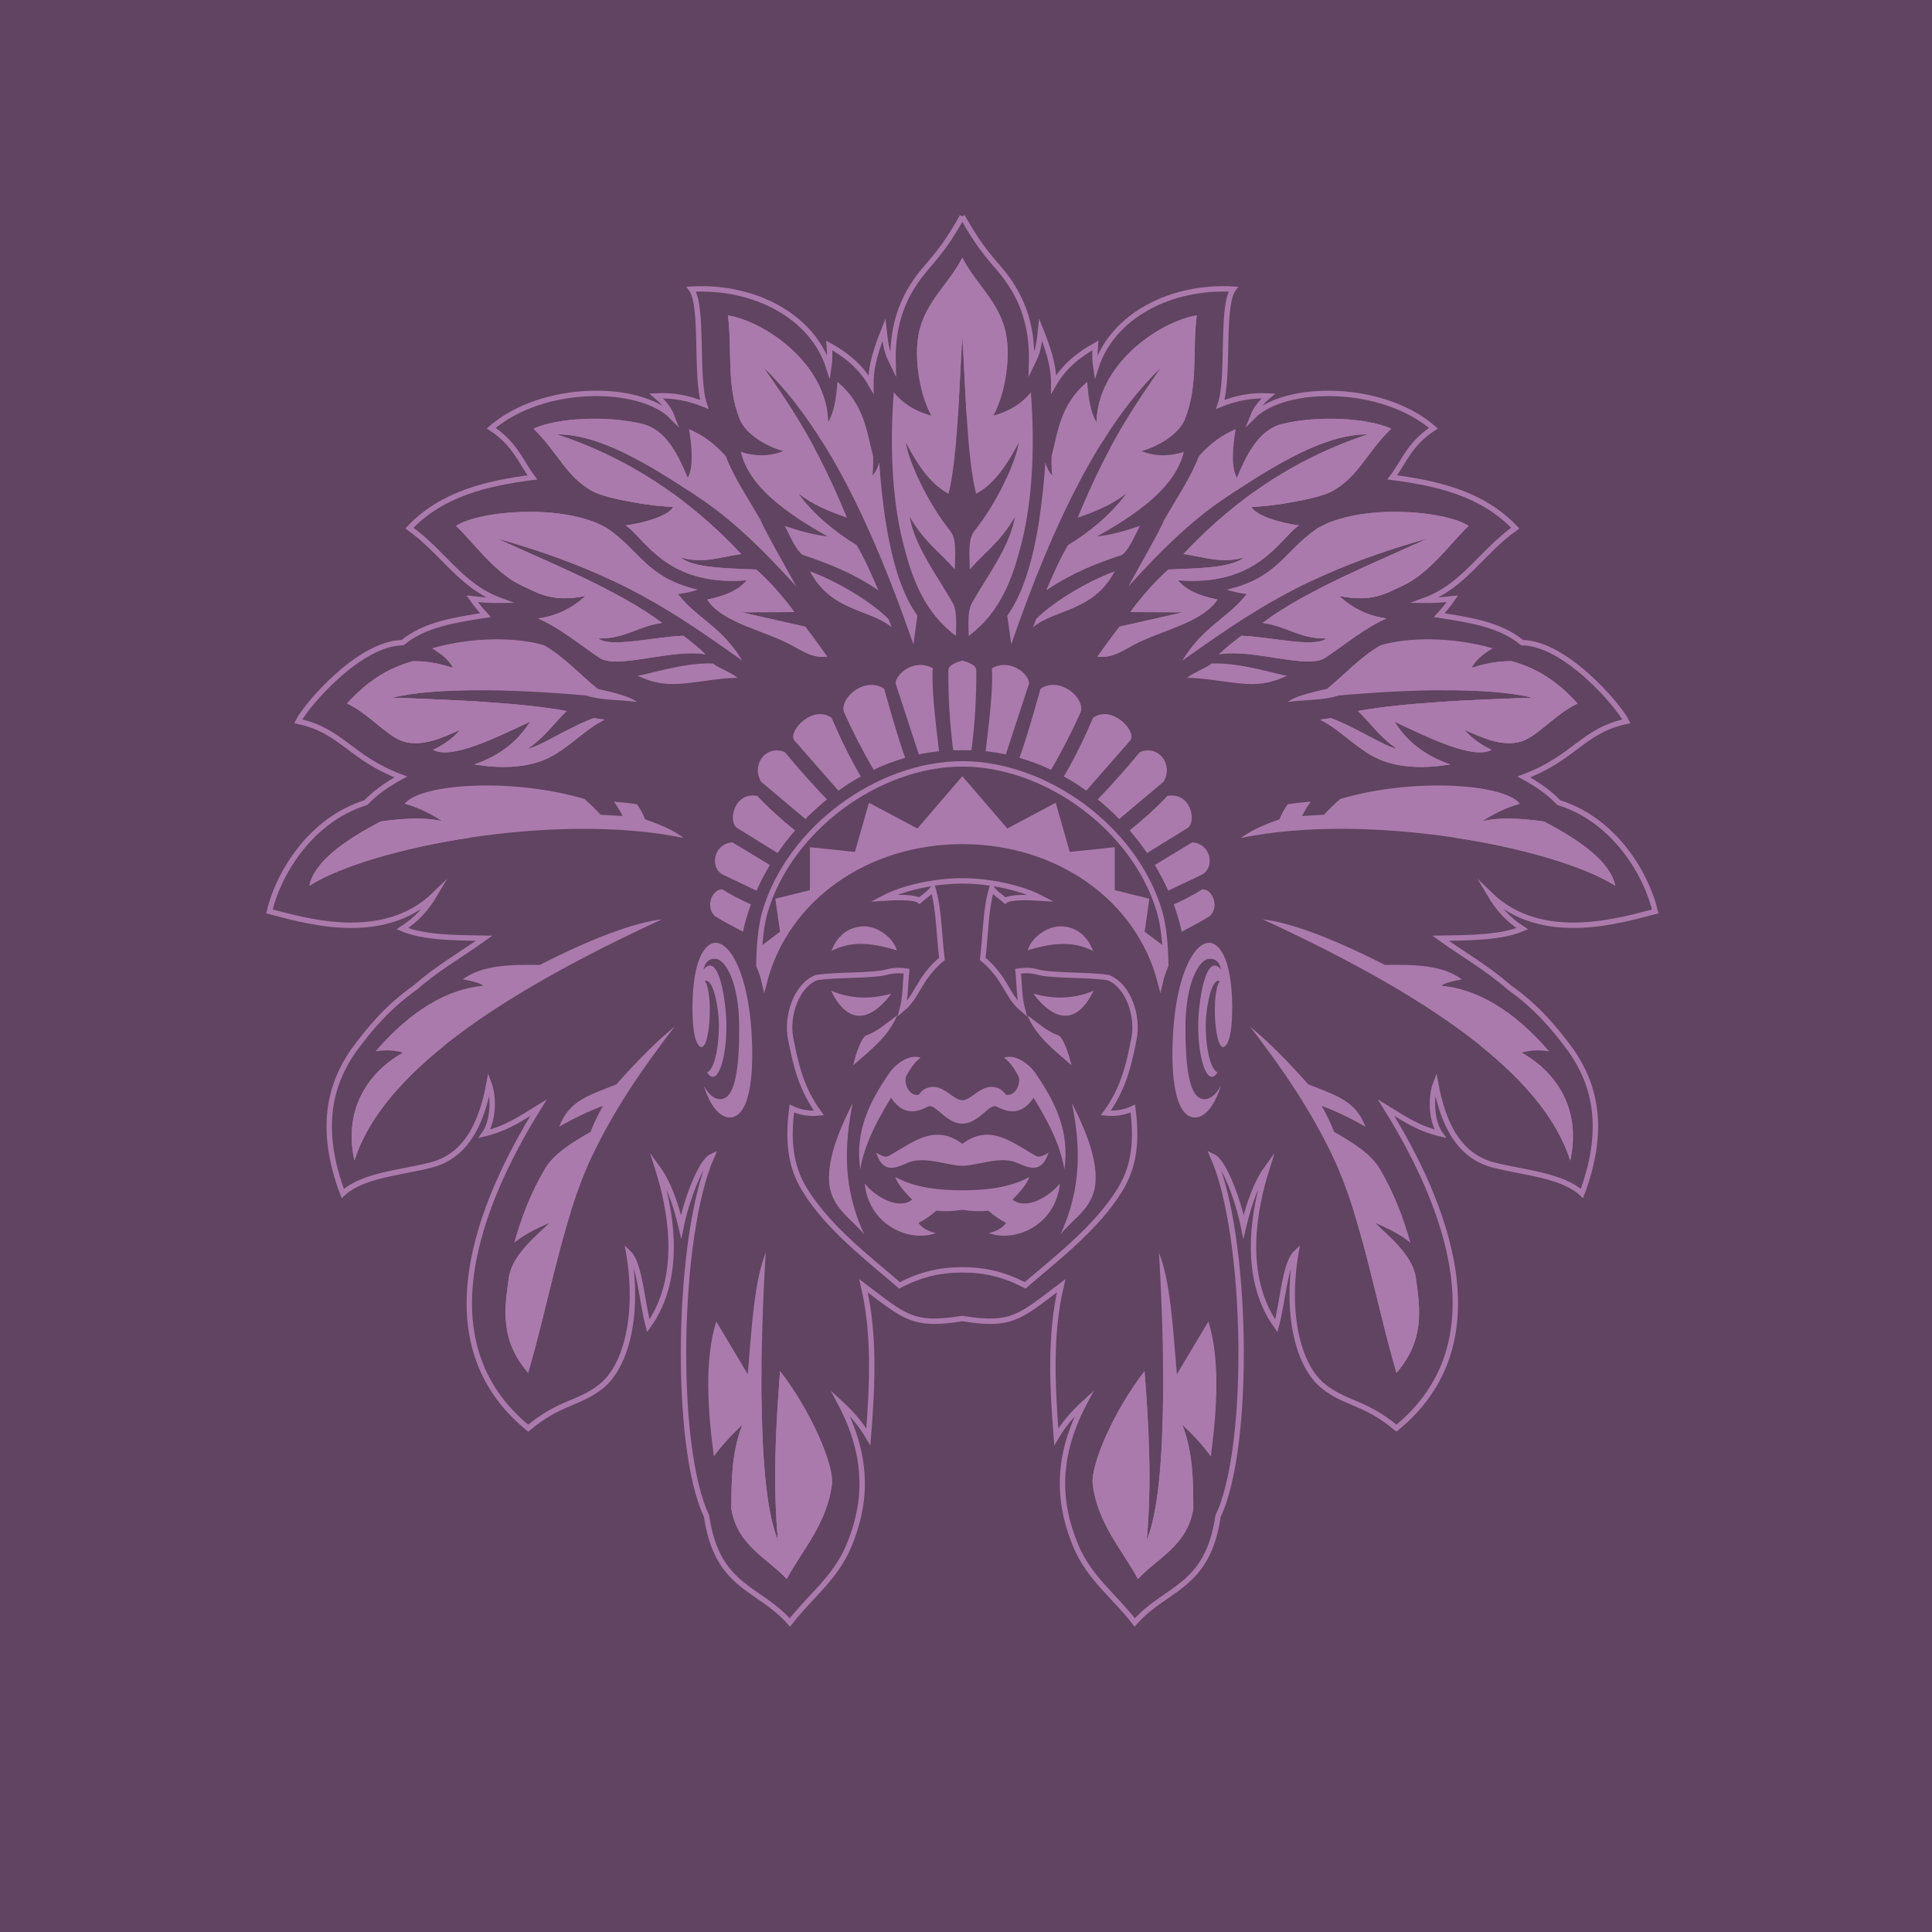 <?xml version="1.0" encoding="UTF-8"?><svg xmlns="http://www.w3.org/2000/svg" viewBox="0 0 2000 2000"><g id="Back"><rect x="-2" y="-2" width="2004" height="2004" fill="#604461"/></g><g id="Lag_1"><path d="m996.19,224.05c13.68,24.46,23.11,36.78,37.02,52.75,22.64,25.99,36.07,56.19,34.68,100.48,4.74-9.86,6.96-12.62,9.4-35.78,6.73,17.05,13.69,35.48,13.54,56.2,11.3-19.5,26.92-31.05,43.12-40.14-.66,7.65-.71,15.29.46,22.94,17.12-53.66,77.67-84.85,142.22-81.2-12.69,17.74-3.82,91.45-13.3,119.28,15.73-6.35,32.21-9.71,49.78-8.72-7.43,6.25-13.14,13.24-16.29,21.33,33.27-33.48,133.76-34,187.07,12.04-25.08,16.51-30.43,34.87-42.67,50.92,47.21,6.23,93.58,16.89,127.31,52.53-35.33,25.38-53.22,59.94-93.59,74.78,9.56.09,19.12-.48,28.67-1.61-3.96,5.66-8.59,11.32-13.76,16.97,31.22,4.88,62.98,9.49,85.79,28.45,45.19.53,100.01,65.3,108.04,81.43-45.04,9.56-53.83,37.92-106.21,57.57,15.14,8.26,27.22,17.13,36.24,26.61,57.63,17.95,90.62,73.88,99.78,112.63-32.27,7.95-116.38,35.63-171.12-17.43,8.41,14.26,18.96,25.97,33.49,35.33-22.28,9.23-53.66,9.35-84.64,9.86,23.63,16.9,48.63,31.04,70.88,50.7,28.37,20.11,46.64,41.6,64.46,65.83,24.12,34.8,36.28,80.34,11.01,147.73-20.18-18.96-59.99-21.54-90.84-29.36-35.03-8.87-52.3-39.76-60.56-84.41-5.86,15.43-3.78,40.08,4.59,51.84-23.93-5.81-38.92-16.67-55.97-27.07,62.4,100.27,119.05,243.59,10.78,331.92-32.42-27.22-52.59-25.16-75.24-43.12-27.1-21.51-39.45-76-28.9-138.09-11.31,10.86-13.46,50.16-20.19,75.24-36.73-51.59-22.91-121.52-9.63-163.33-10.77,14.85-18.43,35.92-24.31,60.56-5.16-25.64-19.9-67.05-31.66-72.49,35.63,80.27,40.07,299.29,5.28,372.3-10.86,74.78-54.29,73.4-86.25,110.1-20.19-26.61-46.95-45.61-61.02-79.36-17.11-41.04-22.48-88.55,8.72-147.72-12.08,11.02-21.71,22.61-28.9,34.86-4.31-53.99-6.6-107.36,5.05-156.44-42.83,32.42-51.25,42.36-102.33,33.95-51.08,8.41-59.5-1.53-102.33-33.95,11.65,49.08,9.36,102.45,5.05,156.44-7.19-12.25-16.82-23.84-28.9-34.86,31.2,59.18,25.82,106.68,8.72,147.72-14.07,33.76-40.83,52.76-61.02,79.36-31.96-36.7-75.39-35.32-86.25-110.1-34.79-73.01-30.35-292.03,5.27-372.3-11.76,5.44-26.49,46.85-31.65,72.49-5.88-24.64-13.54-45.71-24.32-60.56,13.28,41.8,27.1,111.73-9.63,163.33-6.73-25.08-8.87-64.38-20.19-75.24,10.55,62.09-1.8,116.59-28.9,138.09-22.64,17.97-42.82,15.9-75.24,43.12-108.27-88.33-51.62-231.66,10.78-331.92-17.05,10.4-32.04,21.26-55.97,27.07,8.37-11.76,10.44-36.41,4.59-51.84-8.26,44.65-25.53,75.54-60.56,84.41-30.85,7.82-70.65,10.4-90.84,29.36-25.27-67.38-13.11-112.92,11.01-147.73,17.82-24.24,36.09-45.73,64.46-65.83,22.25-19.65,47.25-33.8,70.88-50.7-30.99-.51-62.37-.63-84.64-9.86,14.53-9.36,25.08-21.07,33.49-35.33-54.75,53.06-138.86,25.38-171.12,17.43,9.16-38.75,42.15-94.68,99.78-112.63,9.02-9.48,21.11-18.35,36.24-26.61-52.38-19.65-61.17-48.02-106.21-57.57,8.03-16.13,62.85-80.9,108.04-81.43,22.82-18.95,54.57-23.56,85.79-28.45-5.18-5.66-9.81-11.32-13.76-16.97,9.56,1.13,19.12,1.7,28.67,1.61-40.37-14.83-58.26-49.39-93.59-74.78,33.73-35.64,80.1-46.3,127.31-52.53-12.23-16.06-17.59-34.41-42.67-50.92,53.3-46.04,153.8-45.53,187.07-12.04-3.14-8.09-8.86-15.08-16.29-21.33,17.57-1,34.04,2.37,49.78,8.72-9.48-27.83-.61-101.54-13.3-119.28,64.54-3.65,125.1,27.55,142.22,81.2,1.17-7.65,1.12-15.29.46-22.94,16.21,9.09,31.82,20.64,43.13,40.14-.15-20.72,6.8-39.15,13.53-56.2,2.45,23.17,4.66,25.92,9.4,35.78-1.39-44.29,12.05-74.48,34.68-100.48,13.91-15.97,23.34-28.29,37.02-52.75" fill="none" fill-rule="evenodd" stroke="#ab7aac" stroke-miterlimit="10" stroke-width="5.58"/><path d="m996.19,911.87c27.95,0,60.95,7.02,81.63,17.89-11.93-.76-31.66-1.53-37.16,2.52-4.67-4.21-10.02-7.04-13.99-12.62-6.57,22.02-6.27,48.63-9.4,72.95,24.2,20.22,24.78,38.16,40.95,51.73-3.29-12.31-2.91-26-4.36-39,4.4-.63,12-1.31,19.38.71,16.69,4.56,50.86,2.48,73.98,5.95,20.84,8.14,31.26,39.71,26.73,62.96-5.27,27.01-10.78,51.92-29.25,77.19,10.59,1,19.84-.69,27.99-4.59,4.36,33.42,1.62,59.6-13.08,83.72-24.24,39.8-66.98,72.18-98.4,99.33-21.67-11.3-41.5-16.06-65-16.06s-43.33,4.76-65,16.06c-31.43-27.14-74.16-59.52-98.41-99.33-14.69-24.12-17.43-50.31-13.08-83.72,8.14,3.9,17.39,5.59,27.98,4.59-18.46-25.27-23.97-50.18-29.25-77.19-4.54-23.25,5.89-54.82,26.72-62.96,23.13-3.47,57.3-1.39,73.98-5.95,7.38-2.01,14.98-1.33,19.38-.71-1.45,13-1.07,26.69-4.36,39,16.17-13.57,16.74-31.5,40.94-51.73-3.13-24.31-2.83-50.92-9.4-72.95-3.98,5.58-9.33,8.41-13.99,12.62-5.5-4.05-25.23-3.29-37.16-2.52,20.69-10.87,53.68-17.89,81.63-17.89" fill="none" fill-rule="evenodd" stroke="#ab7aac" stroke-miterlimit="10" stroke-width="5.58"/><path d="m945.54,667.09c1.38-9.94,2.75-19.88,4.13-29.82-25.28-34.95-35.12-97.4-39.45-158.51-1.59,4.91-3.45,9.63-6.88,13.3.46-6.65.84-13.07.46-19.95-6.35-23.81-8.56-53.27-36.93-76.85-1.11,17.07-3.62,32.03-9.63,41.75-1.03-59.41-63.66-103.61-103.68-110.56,4.59,36.24-1.82,73.04,12.39,107.81,6.31,15.44,28.6,28.44,44.96,32.57-14.56,6.24-30.55,5.38-44.04.92,8.58,35.85,45.81,62.81,89.92,87.63-15.54-1.9-30.18-6.05-44.5-11.01,5.51,10.02,10.78,24.16,18.58,30.05,27.96,9.37,51.49,18.54,78.45,36.7-7.01-16.21-13.03-30.58-22.48-46.8-22.69-13.86-44.75-32.02-60.1-53.22,14.1,11.19,31.61,18.49,50.01,24.78-31.9-77.59-57.94-114.42-86.25-155.52,63.29,60.79,112.58,163.54,155.07,286.73" fill="#ab7aac" fill-rule="evenodd"/><path d="m838.42,591.4c33.84,12.5,68.31,35.67,81.43,49.55,1.07,2.83,2.14,5.66,3.21,8.49-22.02-18.89-62.62-15.98-84.64-58.04" fill="#ab7aac" fill-rule="evenodd"/><path d="m824.31,607.11c-10.89-20.14-32.76-58-36.96-68.76-15.06-25.97-28.14-45.22-35.99-66.12-11.49-12.86-23.53-21.86-38.08-27.98,3.05,19.59,4.84,38.9-1.38,50.46-9.4-22.63-22.03-49.66-46.56-55.74-36.56-9.07-88.32-6.57-113.09,4.82,25.16,24.24,33.56,49.53,61.02,64.69,15.37,8.48,66.67,16.36,83.5,16.06-2.48,8.3-29.88,17.25-49.09,19.27,20.2,13.89,42.43,63.71,125.25,56.89-8.18,10.39-22.87,16.3-40.83,19.96,15.56,24.2,60.17,32.25,87.28,47.14,11.34,6.23,22.79,13.92,36.93,11.93-7.28-10.32-14.82-20.64-22.71-30.97-21.94-4.97-43.89-9.94-65.83-14.91,18.2-.08,36.4-.15,54.59-.23-13.15-17.91-26.3-32.25-39.45-44.04-31.27-1.34-64.58-1.6-78.22-12.39,24.32,6.58,40.6-.61,62.62-3.67-57.85-61.78-121.99-101.23-190.85-123.87,42.24-.29,91.62,27.91,150,67.47,33.03,22.38,64.48,52.99,97.85,90.01" fill="#ab7aac" fill-rule="evenodd"/><path d="m768.45,683.85c-22.18-36.24-45.73-42.67-66.52-68.82,6.88-.88,13.76-2.48,20.64-4.59-53.37-12.54-58.57-39.3-94.05-63.77-44.76-25.73-131.72-18.32-156.44-2.29,17.74,16.52,40.35,49.24,68.36,61.93,17.19,7.79,31.35,17.59,65.61,10.55-14.44,13.58-30.98,20.83-49.09,23.4,21.92,9.2,42.71,26.72,63.77,40.83,18.05,12.09,76.39-10.02,109.65-3.67-6.68-6.75-15.03-13.13-22.94-19.27-29.36.92-76.16,12.85-88.08,2.75,27.76.61,41.06-12.77,66.06-16.06-44.52-33.66-118.08-63.03-171.58-87.63,128.33,36,185.95,78.49,254.62,126.62" fill="#ab7aac" fill-rule="evenodd"/><path d="m738.17,686.83c-31.16-1.12-67.8,11.65-78.22,12.62,10.53,4.98,21.77,8.65,36.01,8.69,20.44.06,47.39-6.71,67.67-6.39-7.8-6.35-19.73-9.94-25.46-14.91" fill="#ab7aac" fill-rule="evenodd"/><path d="m540.44,606.31c17.19,7.79,31.35,17.59,65.61,10.55-14.44,13.58-30.98,20.83-49.09,23.4,21.92,9.2,42.71,26.72,63.77,40.83,18.05,12.09,76.39-10.02,109.65-3.67-6.68-6.75-15.03-13.13-22.94-19.27-29.36.92-76.16,12.85-88.08,2.75,27.76.61,41.06-12.77,66.06-16.06-44.52-33.66-118.08-63.03-171.58-87.63l-41.75-12.85c17.74,16.52,40.35,49.24,68.36,61.93Z" fill="#ab7aac" fill-rule="evenodd"/><path d="m767.76,633.84c18.2-.08,36.4-.15,54.59-.23-13.15-17.91-26.3-32.25-39.45-44.04-31.27-1.34-64.58-1.6-78.22-12.39,24.32,6.58,40.6-.61,62.62-3.67-22.63-24.17-46.23-44.87-70.69-62.53-8.88,2.2-23.97,6.01-37.03,9.7,15.1,2.48,29.63,4,37.19,3.86-2.48,8.3-29.88,17.25-49.09,19.27,20.2,13.89,42.43,63.71,125.25,56.89-8.18,10.39-22.87,16.3-40.83,19.96,15.56,24.2,60.17,32.25,87.28,47.14,11.34,6.23,22.79,13.92,36.93,11.93-7.28-10.32-14.82-20.64-22.71-30.97-21.94-4.97-43.89-9.94-65.83-14.91Z" fill="#ab7aac" fill-rule="evenodd"/><path d="m359.34,728.23c22.63,10.55,41.6,34.41,58.72,39.45,19.88,5.58,40.68-4.43,58.26-12.16-8.3,9.63-17.85,15.91-27.99,20.64,18.35,10.7,65.83-12.77,100.47-29.13-12.57,20-31.17,35.28-57.81,44.27,25.33,4.26,51.63,4.01,73.03-5,22.65-9.53,40.24-30.61,61.85-41.34-3.75-.54-7.49-1.07-11.24-1.61-27.6,10.32-55.44,29.59-68.36,31.66,16.67-10.7,26.91-26,40.37-39-47.12-8.54-113.08-11.38-180.53-13.76,43.12-10.74,122.91-9.15,200.48-2.29,16.29,5.35,35.33,4.28,52.53,6.65-5.53-4.82-20.66-9.21-40.26-13.42-18.5-15.06-34.26-32.88-55.51-45.19-28.38-8.47-73.66-9-116.18,3.1,10.66,6.44,18.24,13.14,21.56,20.19-10.9-3.34-22.51-6.76-41.06-6.88-27.11,7.33-48.59,21.8-68.36,43.81" fill="#ab7aac" fill-rule="evenodd"/><path d="m707.78,867.47c-9.21-7.05-22.75-13.44-39.91-19.27-2.09-5.2-4.56-10.4-8.49-15.6-7.62-1.25-15.62-2.12-23.86-2.75,3.57,4.97,6.6,9.94,8.95,14.91-7.57-.46-15.14-.92-22.71-1.38-4.95-5.43-10.58-10.86-16.75-16.29-74.79-22.17-169.62-16-186.15,4.93,15.64,4.57,27.8,10.88,38.54,17.89-15.08-3.46-36-3.42-63.31.46-39.4,20.59-68.73,42.26-73.86,66.52,64.83-40.61,255.72-76.62,387.55-49.43" fill="#ab7aac" fill-rule="evenodd"/><path d="m685.3,951.66c-28.78,3.52-70.31,18.65-126.62,47.25-29.99-.43-59.48-.08-79.6,14.91,10.55,1.95,18.5,4.09,21.1,6.65-36.03,3.1-74.84,25.04-111.48,67.9,10.38-1.63,19.9-1.27,28.44,1.38-32.97,18.4-62.55,55.68-50.24,111.71,28.61-90.38,149-171.66,318.39-249.8" fill="#ab7aac" fill-rule="evenodd"/><path d="m698.37,1062.68c-20.11,16.58-40.22,37.17-60.33,59.87-28.09,11.23-48.81,16.45-59.18,43.81,15.14-8.62,30.28-16,45.42-21.56-5.25,8.99-9.55,17.97-12.96,26.96-21.07,11.77-38.47,23.4-47.14,37.96-15.13,25.43-24.88,51.69-31.88,76.85,8.84-7.57,21.74-14.31,36.7-20.65-13.15,12.84-38.88,33.17-42.21,56.43-4.77,33.28-9.18,64.99,19.96,98.87,21.79-74.24,35.7-159.73,65.38-222.74,22.85-48.51,51.53-90.53,86.25-135.79" fill="#ab7aac" fill-rule="evenodd"/><path d="m792.65,1296.66c-11.79,30.4-14.13,73.52-18.58,125.93-10.86-18.2-21.72-36.4-32.57-54.59-12.29,38.86-9.04,91.05-2.52,139.7,7.91-10.86,17.78-21.72,29.36-32.58-11.09,28.98-11.16,57.96-11.24,86.94,6.27,37.93,36.86,50.62,57.35,72.49,15.44-29.21,42.13-57.57,46.79-98.64,2.09-18.42-20.1-72.86-53.68-116.53-4.59,58.42-7.55,116.38-2.29,174.79-22.83-53.96-17.69-214.2-12.62-297.51" fill="#ab7aac" fill-rule="evenodd"/><path d="m928.45,983.83c-24.06-7.25-45.9-10.72-67.66.53,5.53-15.33,17.69-25.45,33.88-25.42,13.99.02,29.93,11.62,33.78,24.89" fill="#ab7aac" fill-rule="evenodd"/><path d="m860.38,1025.65c22.54,9.36,42.91,8.3,62.39,2.98-23.94,31.54-46.25,30.39-62.39-2.98" fill="#ab7aac" fill-rule="evenodd"/><path d="m928.85,1050.99c-10.4,7.55-20.42,16.75-31.66,20.65-5.12,1.22-11.62,20.11-13.99,31.19,19.49-17.12,36.39-29.97,45.65-51.84" fill="#ab7aac" fill-rule="evenodd"/><path d="m882.75,1141.83c-8.96,44.34-10.31,88.09,11.93,136.26-12.39-16.21-33.88-26.83-36.24-53.22-2.56-28.52,14.53-63.46,24.31-83.04" fill="#ab7aac" fill-rule="evenodd"/><path d="m723.89,1082.76c10.96,10.6,15.06-55.36,5.73-67.21,8.76-3.78,14.18,27.88,14.57,43.01.45,17.67-2.83,47.25-12.16,51.61,10.09,16.21,20.39-12.89,19.96-50.46-.23-20.28-7.19-75.85-23.86-55.97,2.23-8.13,5.81-11.52,12.45-11.17,11.28.6,24.28,26.52,24.6,68.4.11,14.72.27,53.82-8.95,69.77-5.97,10.33-18.16,10.77-27.87-7.03,10.24,32.29,25.98,37.83,35.71,29.95,11.7-9.48,16.35-39.58,14.07-82.25-4.14-77.53-32.51-112.76-49.78-87.17-8.69,12.89-11.43,36.57-11.52,57.46-.09,19.7,1.72,35.91,7.05,41.06" fill="#ab7aac" fill-rule="evenodd"/><path d="m996.19,266.81c15.93,30.78,42.53,48.34,46.41,87.28,1.59,15.96.15,49.24-14.22,76.16,17.46-4.78,29.86-13.18,38.76-24.09,3.63,46.68,3.18,105.89-9.75,156.56-9.08,35.57-21.26,70.65-54.59,95.65-.48-15.03-.75-26.87,3.21-33.95,15.24-27.23,39-57.58,44.73-89.46-15.83,27.14-31.2,36.4-46.8,54.59-.08-13.69-2.33-31.06,4.59-39.68,23.03-28.7,42.89-70.8,46.11-91.76-13.33,25.94-27.88,44.79-44.27,52.99-9.64-40.62-10.49-105.4-14.18-162.4-3.68,57-4.54,121.78-14.18,162.4-16.39-8.2-30.94-27.05-44.27-52.99,3.21,20.95,23.08,63.06,46.11,91.76,6.92,8.62,4.67,26,4.59,39.68-15.6-18.2-30.97-27.45-46.79-54.59,5.73,31.88,29.49,62.23,44.73,89.46,3.96,7.08,3.69,18.92,3.21,33.95-33.34-25-45.52-60.08-54.59-95.65-12.92-50.66-13.38-109.88-9.75-156.56,8.9,10.9,21.3,19.3,38.76,24.09-14.37-26.92-15.81-60.2-14.22-76.16,3.88-38.94,30.48-56.51,46.41-87.28" fill="#ab7aac" fill-rule="evenodd"/><path d="m1046.85,667.09c-1.38-9.94-2.75-19.88-4.13-29.82,25.28-34.95,35.12-97.4,39.45-158.51,1.59,4.91,3.45,9.63,6.88,13.3-.46-6.65-.84-13.07-.46-19.95,6.35-23.81,8.56-53.27,36.93-76.85,1.11,17.07,3.62,32.03,9.63,41.75,1.03-59.41,63.66-103.61,103.68-110.56-4.59,36.24,1.82,73.04-12.39,107.81-6.31,15.44-28.6,28.44-44.96,32.57,14.56,6.24,30.55,5.38,44.04.92-8.58,35.85-45.81,62.81-89.92,87.63,15.54-1.9,30.18-6.05,44.5-11.01-5.5,10.02-10.78,24.16-18.58,30.05-27.96,9.37-51.49,18.54-78.45,36.7,7.01-16.21,13.03-30.58,22.48-46.8,22.69-13.86,44.75-32.02,60.1-53.22-14.1,11.19-31.62,18.49-50.01,24.78,31.9-77.59,57.94-114.42,86.25-155.52-63.29,60.79-112.58,163.54-155.07,286.73" fill="#ab7aac" fill-rule="evenodd"/><path d="m1153.97,591.4c-33.85,12.5-68.31,35.67-81.43,49.55-1.07,2.83-2.14,5.66-3.21,8.49,22.02-18.89,62.62-15.98,84.64-58.04" fill="#ab7aac" fill-rule="evenodd"/><path d="m1168.08,607.11c10.9-20.14,32.77-58,36.96-68.76,15.06-25.97,28.14-45.22,35.99-66.12,11.49-12.86,23.53-21.86,38.08-27.98-3.04,19.59-4.84,38.9,1.38,50.46,9.4-22.63,22.02-49.66,46.56-55.74,36.57-9.07,88.32-6.57,113.09,4.82-25.16,24.24-33.56,49.53-61.02,64.69-15.37,8.48-66.67,16.36-83.49,16.06,2.48,8.3,29.88,17.25,49.09,19.27-20.21,13.89-42.43,63.71-125.25,56.89,8.18,10.39,22.87,16.3,40.83,19.96-15.56,24.2-60.18,32.25-87.28,47.14-11.34,6.23-22.79,13.92-36.93,11.93,7.27-10.32,14.82-20.64,22.71-30.97,21.95-4.97,43.89-9.94,65.83-14.91-18.2-.08-36.4-.15-54.59-.23,13.15-17.91,26.3-32.25,39.45-44.04,31.27-1.34,64.57-1.6,78.22-12.39-24.32,6.58-40.6-.61-62.62-3.67,57.85-61.78,121.99-101.23,190.85-123.87-42.23-.29-91.61,27.91-150,67.47-33.03,22.38-64.48,52.99-97.85,90.01" fill="#ab7aac" fill-rule="evenodd"/><path d="m1223.94,683.85c22.17-36.24,45.72-42.67,66.52-68.82-6.88-.88-13.76-2.48-20.65-4.59,53.37-12.54,58.57-39.3,94.05-63.77,44.76-25.73,131.72-18.32,156.44-2.29-17.74,16.52-40.35,49.24-68.35,61.93-17.19,7.79-31.35,17.59-65.61,10.55,14.44,13.58,30.98,20.83,49.09,23.4-21.92,9.2-42.71,26.72-63.77,40.83-18.05,12.09-76.38-10.02-109.64-3.67,6.68-6.75,15.03-13.13,22.94-19.27,29.36.92,76.16,12.85,88.08,2.75-27.76.61-41.06-12.77-66.06-16.06,44.52-33.66,118.08-63.03,171.58-87.63-128.33,36-185.95,78.49-254.62,126.62" fill="#ab7aac" fill-rule="evenodd"/><path d="m1254.22,686.83c31.16-1.12,67.8,11.65,78.22,12.62-10.53,4.98-21.76,8.65-36.01,8.69-20.44.06-47.4-6.71-67.67-6.39,7.8-6.35,19.73-9.94,25.46-14.91" fill="#ab7aac" fill-rule="evenodd"/><path d="m1633.05,728.23c-22.63,10.55-41.6,34.41-58.73,39.45-19.88,5.58-40.68-4.43-58.26-12.16,8.3,9.63,17.86,15.91,27.99,20.64-18.35,10.7-65.84-12.77-100.47-29.13,12.57,20,31.17,35.28,57.8,44.27-25.33,4.26-51.63,4.01-73.03-5-22.64-9.53-40.24-30.61-61.85-41.34,3.75-.54,7.49-1.07,11.24-1.61,27.6,10.32,55.44,29.59,68.36,31.66-16.67-10.7-26.91-26-40.37-39,47.12-8.54,113.08-11.38,180.53-13.76-43.12-10.74-122.91-9.15-200.49-2.29-16.29,5.35-35.33,4.28-52.53,6.65,5.53-4.82,20.66-9.21,40.26-13.42,18.5-15.06,34.26-32.88,55.51-45.19,28.38-8.47,73.66-9,116.18,3.1-10.66,6.44-18.24,13.14-21.56,20.19,10.9-3.34,22.51-6.76,41.06-6.88,27.11,7.33,48.59,21.8,68.36,43.81" fill="#ab7aac" fill-rule="evenodd"/><path d="m1284.61,867.47c9.21-7.05,22.76-13.44,39.91-19.27,2.09-5.2,4.56-10.4,8.49-15.6,7.62-1.25,15.62-2.12,23.85-2.75-3.57,4.97-6.6,9.94-8.95,14.91,7.57-.46,15.14-.92,22.71-1.38,4.94-5.43,10.57-10.86,16.74-16.29,74.79-22.17,169.62-16,186.15,4.93-15.64,4.57-27.8,10.88-38.54,17.89,15.08-3.46,36-3.42,63.31.46,39.4,20.59,68.73,42.26,73.86,66.52-64.83-40.61-255.72-76.62-387.55-49.43" fill="#ab7aac" fill-rule="evenodd"/><path d="m1307.09,951.66c28.78,3.52,70.31,18.65,126.62,47.25,29.98-.43,59.48-.08,79.6,14.91-10.56,1.95-18.51,4.09-21.1,6.65,36.03,3.1,74.84,25.04,111.48,67.9-10.38-1.63-19.9-1.27-28.44,1.38,32.97,18.4,62.55,55.68,50.24,111.71-28.61-90.38-149-171.66-318.39-249.8" fill="#ab7aac" fill-rule="evenodd"/><path d="m1294.02,1062.68c20.11,16.58,40.22,37.17,60.33,59.87,28.09,11.23,48.81,16.45,59.18,43.81-15.14-8.62-30.28-16-45.42-21.56,5.25,8.99,9.55,17.97,12.96,26.96,21.06,11.77,38.47,23.4,47.14,37.96,15.13,25.43,24.88,51.69,31.88,76.85-8.84-7.57-21.74-14.31-36.7-20.65,13.15,12.84,38.87,33.17,42.21,56.43,4.77,33.28,9.18,64.99-19.96,98.87-21.79-74.24-35.69-159.73-65.37-222.74-22.85-48.51-51.54-90.53-86.25-135.79" fill="#ab7aac" fill-rule="evenodd"/><path d="m1199.74,1296.66c11.8,30.4,14.13,73.52,18.58,125.93,10.86-18.2,21.72-36.4,32.58-54.59,12.29,38.86,9.04,91.05,2.52,139.7-7.91-10.86-17.77-21.72-29.36-32.58,11.09,28.98,11.17,57.96,11.24,86.94-6.27,37.93-36.85,50.62-57.35,72.49-15.45-29.21-42.13-57.57-46.8-98.64-2.09-18.42,20.1-72.86,53.68-116.53,4.59,58.42,7.55,116.38,2.29,174.79,22.83-53.96,17.69-214.2,12.62-297.51" fill="#ab7aac" fill-rule="evenodd"/><path d="m996.19,790.75c86.81,0,178.56,67,204.01,152.43,5.38,18.08,6.27,40.22,6.65,56.2-2.51,5.66-4.46,11.32-5.74,16.97-22.43-86.52-105.88-145.32-204.93-145.32s-182.49,58.8-204.92,145.32c-1.28-5.66-3.23-11.32-5.74-16.97.38-15.98,1.27-38.12,6.65-56.2,25.45-85.43,117.2-152.43,204.01-152.43" fill="none" fill-rule="evenodd" stroke="#ab7aac" stroke-miterlimit="10" stroke-width="5.58"/><path d="m1215.08,936.27c10.92-4.97,21.07-10.09,29.4-15.57,9.83-.98,18.61,17.04,8.03,27.53-8.77,5.43-18.81,10.85-29.22,16.28-2-9.42-4.76-18.86-8.2-28.24m-19.69-40.82l38.88-23.5c19.83,1.61,23.78,26.62,9.41,33.72l-34.39,16.35c-4.02-9.01-8.66-17.89-13.89-26.57Zm-25.98-35.79c14.02-11.42,27.3-23.21,39.05-35.76,24.35-4.34,30.62,26.67,20.87,33.26l-41.91,25.9c-5.51-8.06-11.53-15.89-18.01-23.4Zm-33.05-32.11c15.6-16.32,30.19-32.64,43.54-48.95,18.75-7.9,35.16,11.88,24.77,30.51l-46.08,38.77c-6.99-7.17-14.42-13.97-22.24-20.32Zm-35.03-23.79c11.87-20.24,21.54-40.48,30.17-60.72,18.93-13.5,44.44,12.39,39.11,22.82l-46.12,52.62c-7.43-5.33-15.15-10.26-23.16-14.72Zm-45.95-19.25c8.4-23.84,14.95-47.68,21.76-71.52,19.53-13,45.7,8.57,41.75,23.86-8.98,20.02-19.17,40.03-30.88,60.05-10.49-4.98-21.39-9.14-32.63-12.39Zm-35.07-6.87c3.98-33.06,7.92-66.05,6.48-85.87,20.34-11.21,40.15,8,38.31,16.29l-23.86,72.9c-6.87-1.47-13.85-2.58-20.93-3.32Zm-243,158.63c-10.92-4.97-21.07-10.09-29.4-15.57-9.83-.98-18.61,17.04-8.03,27.53,8.77,5.43,18.81,10.85,29.22,16.28,2-9.42,4.75-18.86,8.2-28.24Zm19.69-40.82l-38.88-23.5c-19.83,1.61-23.78,26.62-9.4,33.72l34.39,16.35c4.02-9.01,8.67-17.89,13.89-26.57Zm25.98-35.79c-14.02-11.42-27.3-23.21-39.05-35.76-24.35-4.34-30.62,26.67-20.87,33.26l41.91,25.9c5.52-8.06,11.53-15.89,18.01-23.4Zm33.05-32.11c-15.6-16.32-30.19-32.64-43.54-48.95-18.75-7.9-35.16,11.88-24.77,30.51l46.07,38.77c6.99-7.17,14.42-13.97,22.24-20.32Zm35.03-23.79c-11.87-20.24-21.54-40.48-30.17-60.72-18.93-13.5-44.44,12.39-39.11,22.82l46.12,52.62c7.43-5.33,15.15-10.26,23.16-14.72Zm45.95-19.25c-8.4-23.84-14.95-47.68-21.76-71.52-19.53-13-45.69,8.57-41.75,23.86,8.98,20.02,19.17,40.03,30.88,60.05,10.49-4.98,21.39-9.14,32.63-12.39Zm35.07-6.87c-3.97-33.06-7.92-66.05-6.48-85.87-20.33-11.21-40.15,8-38.31,16.29l23.86,72.9c6.87-1.47,13.85-2.58,20.92-3.32Zm24.11-93.78c6.21,1.66,14.2,4.66,14.42,9.4.27,27.25-1.28,55.01-4.99,83.39-3.13-.09-6.27-.12-9.43-.06-3.16-.06-6.3-.03-9.43.06-3.72-28.38-5.26-56.15-4.99-83.39.22-4.74,8.21-7.74,14.42-9.4Z" fill="#ab7aac" fill-rule="evenodd"/><path d="m1063.9,983.68c24.09-7.14,45.94-10.51,67.66.84-5.46-15.35-17.58-25.53-33.77-25.58-13.99-.04-29.98,11.48-33.9,24.73" fill="#ab7aac" fill-rule="evenodd"/><path d="m1132.01,1025.65c-22.54,9.36-42.91,8.3-62.39,2.98,23.94,31.54,46.26,30.39,62.39-2.98" fill="#ab7aac" fill-rule="evenodd"/><path d="m1063.54,1050.99c10.4,7.55,20.42,16.75,31.66,20.65,5.12,1.22,11.62,20.11,13.99,31.19-19.49-17.12-36.39-29.97-45.65-51.84" fill="#ab7aac" fill-rule="evenodd"/><path d="m1070.08,1136.44c-6.73,9.14-16.93,20.67-38.08,9.18-7.82-4.25-18.36,17.55-35.81,17.55s-27.98-21.8-35.8-17.55c-21.14,11.5-31.35-.04-38.08-9.18-8.75,14.8-26.68,43.36-31.77,73.98-5.85-40.03,10.34-70.9,29.94-99.44,6.68-9.73,20.91-20.22,32.57-16.06-6.2,4.07-11.94,13.46-14.68,18.58-3.51,6.57,2.22,21.75,12.62,19.84,2.83-3.83,5.33-6.06,9.86-7.46,15.26-4.67,25.51,13.08,35.34,13.08s20.09-17.75,35.34-13.08c4.53,1.39,7.03,3.63,9.86,7.46,10.4,1.91,16.13-13.27,12.62-19.84-2.74-5.12-8.48-14.51-14.68-18.58,11.66-4.17,25.9,6.33,32.58,16.06,19.59,28.54,35.78,59.41,29.93,99.44-5.09-30.62-23.01-59.18-31.77-73.98" fill="#ab7aac" fill-rule="evenodd"/><path d="m1085.39,1193.27c-7.57,23.94-22.83,14.39-33.49,10.1-16.94-6.82-40.88,3.44-55.7,3.44s-38.76-10.26-55.7-3.44c-10.66,4.29-25.92,13.84-33.49-10.1,10.05,6.04,11.4,4.3,16.06,1.61,22.88-13.21,45.31-31.66,73.13-10.78,27.82-20.87,50.25-2.43,73.13,10.78,4.66,2.69,6,4.43,16.06-1.61" fill="#ab7aac" fill-rule="evenodd"/><path d="m1109.65,1141.83c8.96,44.34,10.31,88.09-11.93,136.26,12.39-16.21,33.88-26.83,36.24-53.22,2.56-28.52-14.52-63.46-24.31-83.04" fill="#ab7aac" fill-rule="evenodd"/><path d="m1065.6,1218.44c-20.15,11.01-44.67,13.76-69.41,13.76s-49.25-2.75-69.41-13.76c2.6,7.8,10.48,16.29,17.43,23.4-13.76,11.1-37.85-2.62-49.09-16.75,4.74,45.16,48.48,61.12,73.63,51.38-9.23-2.21-14.78-5.9-17.89-10.56,6.12-3.06,12.23-7.1,18.35-12.61,8.68.91,17.67.61,26.97-.92,9.3,1.53,18.29,1.83,26.97.92,6.12,5.51,12.23,9.55,18.35,12.61-3.12,4.66-8.66,8.34-17.89,10.56,25.15,9.74,68.89-6.22,73.63-51.38-11.24,14.13-35.33,27.85-49.09,16.75,6.96-7.11,14.83-15.6,17.43-23.4" fill="#ab7aac" fill-rule="evenodd"/><path d="m1268.5,1082.76c-10.96,10.6-15.06-55.36-5.73-67.21-8.76-3.78-14.18,27.88-14.57,43.01-.45,17.67,2.83,47.25,12.16,51.61-10.09,16.21-20.39-12.89-19.96-50.46.23-20.28,7.19-75.85,23.86-55.97-2.23-8.13-5.81-11.52-12.44-11.17-11.28.6-24.28,26.52-24.6,68.4-.11,14.72-.27,53.82,8.95,69.77,5.97,10.33,18.16,10.77,27.87-7.03-10.24,32.29-25.98,37.83-35.71,29.95-11.7-9.48-16.35-39.58-14.07-82.25,4.14-77.53,32.52-112.76,49.78-87.17,8.69,12.89,11.42,36.57,11.52,57.46.09,19.7-1.72,35.91-7.05,41.06" fill="#ab7aac" fill-rule="evenodd"/><path d="m785.53,999.37c2.51,5.66,4.45,11.32,5.74,16.97,22.43-86.52,105.88-145.32,204.92-145.32s182.5,58.8,204.93,145.32c1.28-5.66,3.23-11.32,5.74-16.97-.14-5.68-.34-12.15-.78-18.93l-21.13-15.94,4.85-34.13-35.81-8.89v-44.43l-46.58,4.85-14.54-50.89-50.13,26.66-46.53-54.12-46.52,54.12-50.13-26.66-14.54,50.89-46.58-4.85v44.43l-35.81,8.89,4.85,34.13-21.13,15.94c-.44,6.78-.65,13.25-.78,18.93Z" fill="#ab7aac" fill-rule="evenodd"/><path d="m1042.25,381.7c1.14-11.09,1.02-20.89.35-27.61-3.88-38.94-30.48-56.51-46.41-87.28-15.93,30.78-42.52,48.34-46.41,87.28-.67,6.72-.79,16.52.35,27.61,10.56,17.83,25.27,38.46,41.54,49.07,1.68-26.87,2.79-55.33,4.52-82.07,1.73,26.74,2.83,55.2,4.52,82.07,16.27-10.61,30.98-31.24,41.54-49.07Z" fill="#ab7aac"/><path d="m753.55,326.46c4.59,36.24-1.82,73.04,12.39,107.81,6.31,15.44,28.6,28.44,44.96,32.57,8.83-2.44,22.61-3.49,31.71-3.93-17.8-33.08-34.53-56.99-52.13-82.55,22.31,21.43,42.88,48.1,62.03,79.02.92-4.47,2.71-13.06,4.73-22.36-1.03-59.41-63.66-103.61-103.68-110.56Z" fill="#ab7aac"/><path d="m665.34,438.97c-36.56-9.07-88.32-6.57-113.09,4.82,25.16,24.24,33.56,49.53,61.02,64.69,15.37,8.48,66.67,16.36,83.5,16.06l9.49-6.38c-40.91-31.22-84.32-53.56-129.81-68.52,38.76-.26,83.55,23.47,135.78,57.95.04-3.17,0-7.45-.33-12.88-9.4-22.63-22.03-49.66-46.56-55.74Z" fill="#ab7aac"/><path d="m476.33,755.53c-8.3,9.63-17.85,15.91-27.99,20.64,18.35,10.7,65.83-12.77,100.47-29.13-12.57,20-31.17,35.28-57.81,44.27,25.33,4.26,51.63,4.01,73.03-5,22.65-9.53,40.24-30.61,61.85-41.34-3.75-.54-7.49-1.07-11.24-1.61-27.6,10.32-55.44,29.59-68.36,31.66,16.67-10.7,26.91-26,40.37-39-47.12-8.54-113.08-11.38-180.53-13.76-25.6,2.91-46.79,5.96-46.79,5.96,22.63,10.55,41.6,34.41,58.72,39.45,19.88,5.58,40.68-4.43,58.26-12.16Z" fill="#ab7aac" fill-rule="evenodd"/><path d="m1451.95,606.31c-17.19,7.79-31.35,17.59-65.61,10.55,14.44,13.58,30.98,20.83,49.09,23.4-21.92,9.2-42.71,26.72-63.77,40.83-18.05,12.09-76.38-10.02-109.65-3.67,6.68-6.75,15.03-13.13,22.94-19.27,29.36.92,76.16,12.85,88.08,2.75-27.76.61-41.06-12.77-66.06-16.06,44.52-33.66,118.08-63.03,171.58-87.63l41.75-12.85c-17.74,16.52-40.35,49.24-68.36,61.93Z" fill="#ab7aac" fill-rule="evenodd"/><path d="m1224.62,633.84c-18.2-.08-36.4-.15-54.59-.23,13.15-17.91,26.3-32.25,39.46-44.04,31.27-1.34,64.57-1.6,78.22-12.39-24.31,6.58-40.6-.61-62.62-3.67,22.63-24.17,46.23-44.87,70.69-62.53,8.88,2.2,23.96,6.01,37.03,9.7-15.1,2.48-29.63,4-37.19,3.86,2.48,8.3,29.88,17.25,49.09,19.27-20.2,13.89-42.43,63.71-125.24,56.89,8.18,10.39,22.87,16.3,40.83,19.96-15.56,24.2-60.18,32.25-87.28,47.14-11.34,6.23-22.79,13.92-36.93,11.93,7.28-10.32,14.82-20.64,22.71-30.97,21.95-4.97,43.89-9.94,65.84-14.91Z" fill="#ab7aac" fill-rule="evenodd"/><path d="m1516.06,755.53c8.3,9.63,17.85,15.91,27.99,20.64-18.35,10.7-65.84-12.77-100.48-29.13,12.57,20,31.17,35.28,57.81,44.27-25.33,4.26-51.63,4.01-73.03-5-22.64-9.53-40.24-30.61-61.85-41.34,3.75-.54,7.49-1.07,11.24-1.61,27.6,10.32,55.44,29.59,68.35,31.66-16.67-10.7-26.91-26-40.37-39,47.12-8.54,113.08-11.38,180.53-13.76,25.6,2.91,46.79,5.96,46.79,5.96-22.63,10.55-41.6,34.41-58.73,39.45-19.88,5.58-40.68-4.43-58.26-12.16Z" fill="#ab7aac" fill-rule="evenodd"/><path d="m619.09,542c-46.59-20.02-123.92-12.58-147.01,2.38,17.74,16.52,40.35,49.24,68.36,61.93,16.05,7.27,29.47,16.29,59.07,11.72,3.98-.71,6.54-1.17,6.54-1.17,0,0,5.73-1.78,21.62-7.02-37.64-19.39-79.79-36.98-113.83-52.62,49.19,13.8,87.96,28.55,120.98,44.21-2.58-21.1-10.53-45.26-15.72-59.44Z" fill="#ab7aac"/><path d="m504.35,726.86c-30.9-2.09-64.37-3.4-98.22-4.6,22.74-5.67,55.69-7.9,93.12-7.74-9.49-6.44-23.34-16.24-30.5-23.23-10.9-3.34-22.51-6.76-41.06-6.88-27.11,7.33-48.59,21.8-68.36,43.81,22.63,10.55,41.6,34.41,58.72,39.45,19.88,5.58,40.68-4.43,58.26-12.16,10.81-9.44,21.88-21.63,28.03-28.66Z" fill="#ab7aac"/><path d="m486.89,867.07c-5.61-4.13-14.94-10.12-29.49-17.15-15.08-3.46-36-3.42-63.31.46-39.4,20.59-68.73,42.26-73.86,66.52,32.12-20.12,95.18-39.1,166.66-49.84Z" fill="#ab7aac"/><path d="m459.51,1082.76s0-.04,0-.04c0,0-13.94-1.29-42.36,7.03-32.97,18.4-62.55,55.68-50.24,111.71,13.06-41.28,45.33-80.65,92.6-118.7Z" fill="#ab7aac"/><path d="m569,1265.92c-13.15,12.84-38.88,33.17-42.21,56.43-4.77,33.28-9.18,64.99,19.96,98.87,15.84-53.98,27.54-113.86,44.14-166.76-6.21,3.09-13.43,6.85-21.89,11.47Z" fill="#ab7aac"/><path d="m805.26,1594.17c-11.93-28.19-16.22-85.4-16.87-145.49-4.69,4.82-11.32,12.9-20.06,26.44-11.09,28.98-11.16,57.96-11.24,86.94,6.27,37.93,36.86,50.62,57.35,72.49,15.44-29.21,42.13-57.57,46.79-98.64,2.09-18.42-20.1-72.86-53.68-116.53-4.59,58.42-7.55,116.38-2.29,174.79Z" fill="#ab7aac"/><path d="m1238.84,326.46c-4.59,36.24,1.82,73.04-12.39,107.81-6.3,15.44-28.6,28.44-44.96,32.57-8.83-2.44-22.61-3.49-31.71-3.93,17.8-33.08,34.53-56.99,52.13-82.55-22.31,21.43-42.88,48.1-62.03,79.02-.92-4.47-2.71-13.06-4.73-22.36,1.03-59.41,63.66-103.61,103.68-110.56Z" fill="#ab7aac"/><path d="m1327.04,438.97c36.57-9.07,88.32-6.57,113.09,4.82-25.16,24.24-33.56,49.53-61.02,64.69-15.37,8.48-66.67,16.36-83.49,16.06l-9.49-6.38c40.91-31.22,84.32-53.56,129.81-68.52-38.76-.26-83.55,23.47-135.78,57.95-.04-3.17,0-7.45.32-12.88,9.41-22.63,22.03-49.66,46.56-55.74Z" fill="#ab7aac"/><path d="m1373.3,542c46.59-20.02,123.92-12.58,147.01,2.38-17.74,16.52-40.35,49.24-68.35,61.93-16.05,7.27-29.47,16.29-59.07,11.72-3.98-.71-6.54-1.17-6.54-1.17,0,0-5.73-1.78-21.62-7.02,37.64-19.39,79.79-36.98,113.83-52.62-49.19,13.8-87.96,28.55-120.98,44.21,2.58-21.1,10.53-45.26,15.72-59.44Z" fill="#ab7aac"/><path d="m1488.04,726.86c30.91-2.09,64.38-3.4,98.22-4.6-22.74-5.67-55.69-7.9-93.12-7.74,9.49-6.44,23.34-16.24,30.5-23.23,10.9-3.34,22.51-6.76,41.06-6.88,27.11,7.33,48.59,21.8,68.35,43.81-22.63,10.55-41.59,34.41-58.72,39.45-19.88,5.58-40.68-4.43-58.26-12.16-10.8-9.44-21.87-21.63-28.03-28.66Z" fill="#ab7aac"/><path d="m1505.5,867.07c5.61-4.13,14.94-10.12,29.49-17.15,15.08-3.46,36-3.42,63.31.46,39.4,20.59,68.73,42.26,73.86,66.52-32.12-20.12-95.18-39.1-166.67-49.84Z" fill="#ab7aac"/><path d="m1532.88,1082.76s0-.04,0-.04c0,0,13.94-1.29,42.36,7.03,32.97,18.4,62.55,55.68,50.24,111.71-13.06-41.28-45.32-80.65-92.6-118.7Z" fill="#ab7aac"/><path d="m1423.39,1265.92c13.15,12.84,38.88,33.18,42.21,56.43,4.77,33.28,9.17,64.99-19.96,98.87-15.84-53.98-27.54-113.86-44.14-166.76,6.21,3.09,13.43,6.85,21.89,11.47Z" fill="#ab7aac"/><path d="m1187.12,1594.18c11.93-28.19,16.22-85.4,16.87-145.49,4.69,4.81,11.32,12.9,20.06,26.44,11.09,28.97,11.17,57.96,11.24,86.94-6.27,37.92-36.86,50.62-57.35,72.48-15.45-29.21-42.13-57.57-46.8-98.63-2.09-18.41,20.1-72.86,53.68-116.53,4.59,58.42,7.55,116.37,2.29,174.79Z" fill="#ab7aac"/></g></svg>